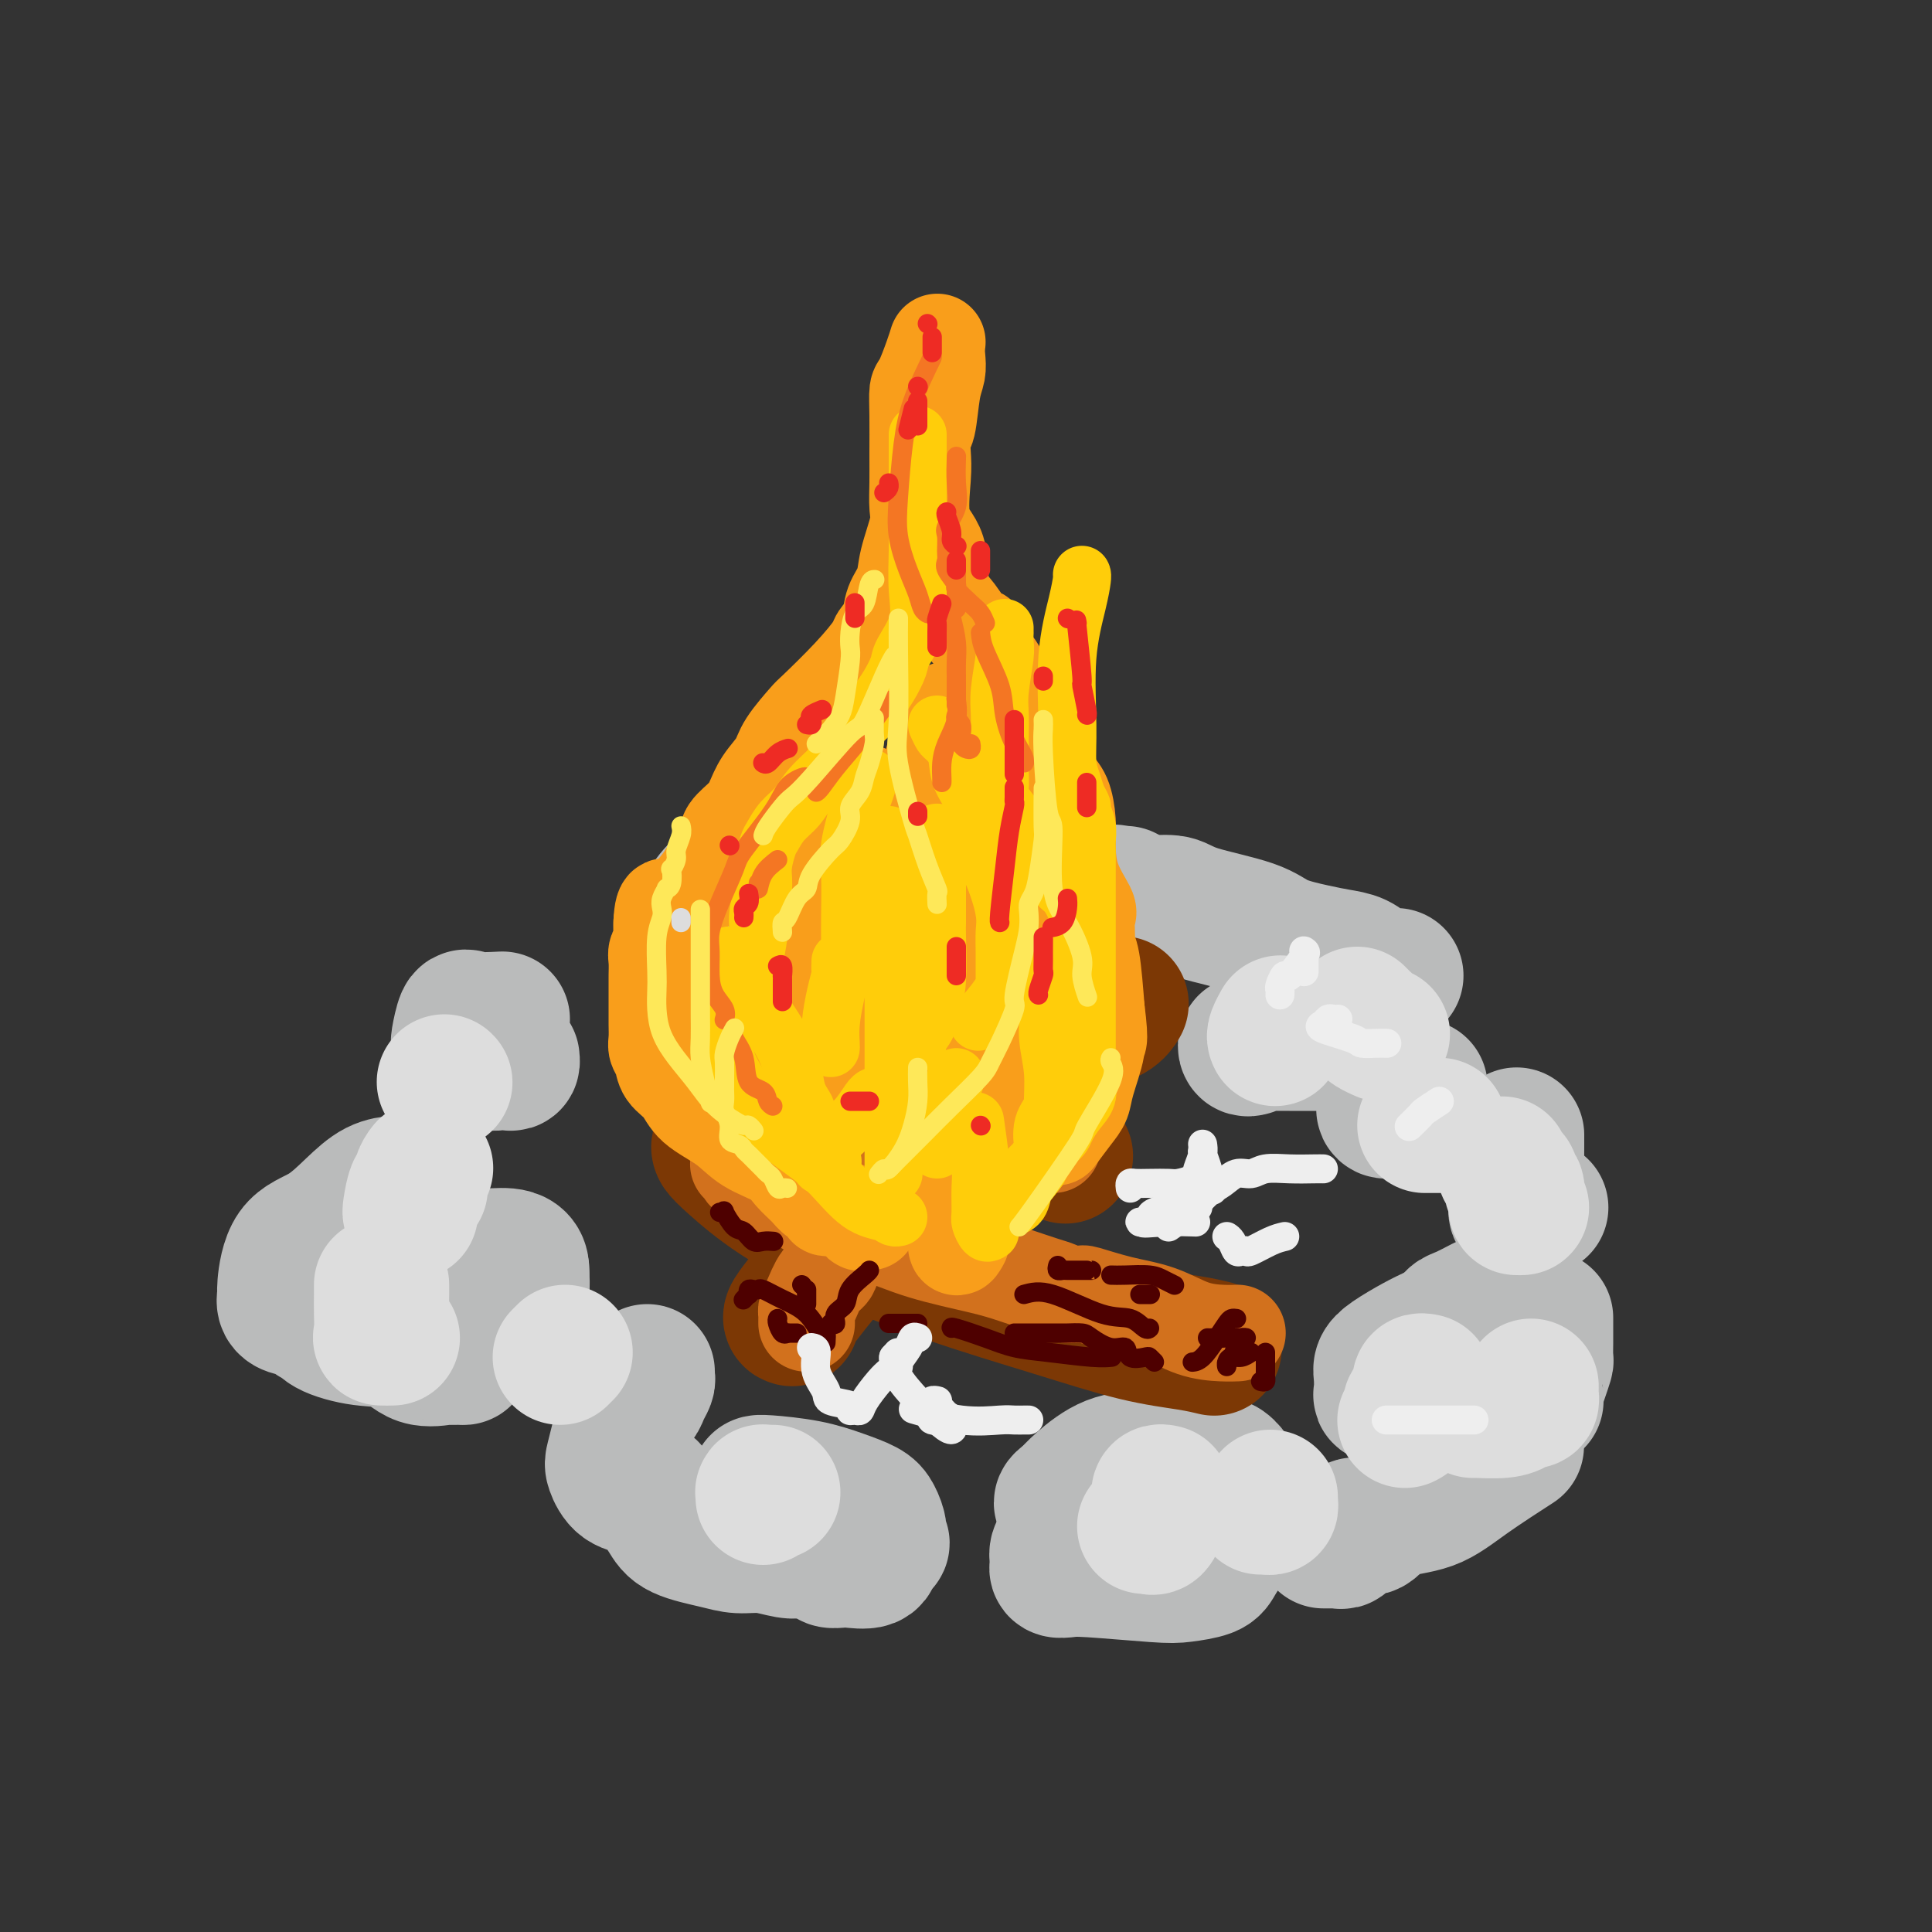 <svg viewBox='0 0 400 400' version='1.1' xmlns='http://www.w3.org/2000/svg' xmlns:xlink='http://www.w3.org/1999/xlink'><rect x="0" y="0" width="400" height="400" fill="#333333" stroke="none"/><g fill='none' stroke='rgb(186,187,187)' stroke-width='28' stroke-linecap='round' stroke-linejoin='round'><path d='M167,179c0.208,0.000 0.416,0.000 0,0c-0.416,-0.000 -1.455,-0.001 -2,0c-0.545,0.001 -0.595,0.005 -1,0c-0.405,-0.005 -1.164,-0.018 -2,0c-0.836,0.018 -1.747,0.068 -3,0c-1.253,-0.068 -2.847,-0.252 -4,0c-1.153,0.252 -1.864,0.940 -3,2c-1.136,1.060 -2.698,2.490 -4,4c-1.302,1.510 -2.346,3.098 -3,5c-0.654,1.902 -0.918,4.117 -1,6c-0.082,1.883 0.018,3.433 0,5c-0.018,1.567 -0.154,3.152 0,4c0.154,0.848 0.600,0.958 2,1c1.400,0.042 3.756,0.014 6,0c2.244,-0.014 4.376,-0.015 7,0c2.624,0.015 5.741,0.044 8,0c2.259,-0.044 3.662,-0.163 5,0c1.338,0.163 2.611,0.607 4,0c1.389,-0.607 2.894,-2.264 4,-4c1.106,-1.736 1.813,-3.551 2,-5c0.187,-1.449 -0.146,-2.533 0,-4c0.146,-1.467 0.770,-3.318 1,-4c0.230,-0.682 0.066,-0.195 0,0c-0.066,0.195 -0.033,0.097 0,0'/><path d='M104,211c-2.340,0.115 -4.679,0.230 -6,0c-1.321,-0.230 -1.622,-0.805 -2,0c-0.378,0.805 -0.833,2.990 -1,4c-0.167,1.010 -0.046,0.844 0,1c0.046,0.156 0.015,0.634 0,1c-0.015,0.366 -0.016,0.620 0,1c0.016,0.380 0.049,0.886 0,1c-0.049,0.114 -0.181,-0.165 1,0c1.181,0.165 3.675,0.772 5,1c1.325,0.228 1.479,0.075 2,0c0.521,-0.075 1.408,-0.072 2,0c0.592,0.072 0.890,0.212 1,0c0.110,-0.212 0.031,-0.775 0,-1c-0.031,-0.225 -0.016,-0.113 0,0'/><path d='M83,245c-0.084,-0.028 -0.169,-0.055 -1,0c-0.831,0.055 -2.409,0.194 -4,1c-1.591,0.806 -3.197,2.281 -5,4c-1.803,1.719 -3.805,3.683 -6,5c-2.195,1.317 -4.582,1.989 -6,4c-1.418,2.011 -1.865,5.362 -2,7c-0.135,1.638 0.044,1.562 0,2c-0.044,0.438 -0.309,1.388 0,2c0.309,0.612 1.192,0.886 2,1c0.808,0.114 1.540,0.067 2,0c0.460,-0.067 0.647,-0.156 1,0c0.353,0.156 0.871,0.557 1,1c0.129,0.443 -0.132,0.928 0,1c0.132,0.072 0.659,-0.271 1,0c0.341,0.271 0.498,1.155 2,2c1.502,0.845 4.348,1.652 7,2c2.652,0.348 5.109,0.237 7,1c1.891,0.763 3.215,2.401 5,3c1.785,0.599 4.031,0.159 5,0c0.969,-0.159 0.662,-0.038 1,0c0.338,0.038 1.320,-0.006 2,0c0.680,0.006 1.057,0.061 1,0c-0.057,-0.061 -0.548,-0.238 0,-1c0.548,-0.762 2.137,-2.110 3,-3c0.863,-0.890 1.002,-1.321 2,-2c0.998,-0.679 2.855,-1.605 4,-2c1.145,-0.395 1.577,-0.260 2,-1c0.423,-0.740 0.835,-2.354 1,-4c0.165,-1.646 0.082,-3.323 0,-5'/><path d='M108,263c0.020,-2.242 -1.431,-2.846 -3,-3c-1.569,-0.154 -3.258,0.141 -5,0c-1.742,-0.141 -3.539,-0.718 -5,-1c-1.461,-0.282 -2.586,-0.268 -3,0c-0.414,0.268 -0.118,0.791 0,1c0.118,0.209 0.059,0.105 0,0'/><path d='M134,284c-0.026,0.357 -0.052,0.715 0,1c0.052,0.285 0.183,0.498 0,1c-0.183,0.502 -0.679,1.295 -1,2c-0.321,0.705 -0.468,1.323 -1,2c-0.532,0.677 -1.450,1.412 -2,2c-0.550,0.588 -0.731,1.029 -1,2c-0.269,0.971 -0.624,2.470 -1,4c-0.376,1.530 -0.772,3.090 -1,4c-0.228,0.910 -0.289,1.172 0,2c0.289,0.828 0.928,2.224 2,3c1.072,0.776 2.577,0.931 3,1c0.423,0.069 -0.234,0.052 0,0c0.234,-0.052 1.360,-0.138 2,0c0.640,0.138 0.793,0.498 1,1c0.207,0.502 0.469,1.144 1,2c0.531,0.856 1.330,1.927 2,3c0.670,1.073 1.211,2.148 3,3c1.789,0.852 4.825,1.482 7,2c2.175,0.518 3.487,0.923 5,1c1.513,0.077 3.225,-0.173 5,0c1.775,0.173 3.612,0.768 5,1c1.388,0.232 2.326,0.101 3,0c0.674,-0.101 1.084,-0.171 2,0c0.916,0.171 2.337,0.584 3,1c0.663,0.416 0.569,0.837 1,1c0.431,0.163 1.386,0.069 2,0c0.614,-0.069 0.886,-0.111 2,0c1.114,0.111 3.069,0.376 4,0c0.931,-0.376 0.837,-1.393 1,-2c0.163,-0.607 0.581,-0.803 1,-1'/><path d='M182,320c1.226,-0.611 0.290,-0.639 0,-1c-0.290,-0.361 0.065,-1.056 0,-2c-0.065,-0.944 -0.549,-2.138 -1,-3c-0.451,-0.862 -0.867,-1.394 -2,-2c-1.133,-0.606 -2.983,-1.287 -5,-2c-2.017,-0.713 -4.200,-1.459 -7,-2c-2.800,-0.541 -6.215,-0.876 -8,-1c-1.785,-0.124 -1.938,-0.035 -2,0c-0.062,0.035 -0.031,0.018 0,0'/><path d='M228,314c-0.736,0.023 -1.471,0.047 -2,0c-0.529,-0.047 -0.851,-0.164 -1,0c-0.149,0.164 -0.124,0.610 0,1c0.124,0.390 0.349,0.724 0,1c-0.349,0.276 -1.270,0.493 -2,1c-0.730,0.507 -1.269,1.302 -2,2c-0.731,0.698 -1.654,1.297 -2,2c-0.346,0.703 -0.114,1.508 0,2c0.114,0.492 0.109,0.671 0,1c-0.109,0.329 -0.324,0.807 0,1c0.324,0.193 1.186,0.102 2,0c0.814,-0.102 1.579,-0.214 5,0c3.421,0.214 9.498,0.754 13,1c3.502,0.246 4.430,0.196 6,0c1.570,-0.196 3.783,-0.540 5,-1c1.217,-0.460 1.436,-1.036 2,-2c0.564,-0.964 1.471,-2.316 2,-3c0.529,-0.684 0.679,-0.699 1,-1c0.321,-0.301 0.812,-0.886 1,-2c0.188,-1.114 0.074,-2.756 0,-4c-0.074,-1.244 -0.108,-2.088 0,-3c0.108,-0.912 0.358,-1.890 0,-3c-0.358,-1.110 -1.325,-2.350 -2,-3c-0.675,-0.650 -1.060,-0.710 -2,-1c-0.940,-0.290 -2.436,-0.811 -4,-1c-1.564,-0.189 -3.195,-0.045 -5,0c-1.805,0.045 -3.783,-0.009 -6,0c-2.217,0.009 -4.674,0.079 -7,1c-2.326,0.921 -4.522,2.692 -6,4c-1.478,1.308 -2.239,2.154 -3,3'/><path d='M221,310c-2.459,1.525 -0.608,1.337 0,2c0.608,0.663 -0.029,2.179 0,3c0.029,0.821 0.722,0.949 1,1c0.278,0.051 0.139,0.026 0,0'/><path d='M274,319c0.331,-0.002 0.662,-0.005 1,0c0.338,0.005 0.682,0.017 1,0c0.318,-0.017 0.609,-0.065 1,0c0.391,0.065 0.881,0.241 1,0c0.119,-0.241 -0.135,-0.899 0,-1c0.135,-0.101 0.657,0.355 1,0c0.343,-0.355 0.505,-1.521 1,-2c0.495,-0.479 1.323,-0.271 2,0c0.677,0.271 1.202,0.604 2,0c0.798,-0.604 1.869,-2.145 4,-3c2.131,-0.855 5.324,-1.023 8,-2c2.676,-0.977 4.836,-2.763 8,-5c3.164,-2.237 7.333,-4.925 9,-6c1.667,-1.075 0.834,-0.538 0,0'/><path d='M318,290c0.022,-0.377 0.044,-0.753 0,-1c-0.044,-0.247 -0.155,-0.364 0,-1c0.155,-0.636 0.578,-1.791 1,-3c0.422,-1.209 0.845,-2.473 1,-3c0.155,-0.527 0.041,-0.317 0,-1c-0.041,-0.683 -0.011,-2.260 0,-3c0.011,-0.740 0.003,-0.642 0,-1c-0.003,-0.358 -0.001,-1.173 0,-2c0.001,-0.827 0.000,-1.665 0,-2c-0.000,-0.335 -0.000,-0.168 0,0'/><path d='M307,270c-1.464,0.762 -2.929,1.524 -4,2c-1.071,0.476 -1.750,0.667 -2,1c-0.250,0.333 -0.071,0.810 0,1c0.071,0.190 0.036,0.095 0,0'/><path d='M297,276c-1.185,0.556 -2.370,1.112 -4,2c-1.630,0.888 -3.706,2.108 -5,3c-1.294,0.892 -1.807,1.454 -2,2c-0.193,0.546 -0.066,1.074 0,2c0.066,0.926 0.070,2.248 0,3c-0.070,0.752 -0.215,0.934 0,1c0.215,0.066 0.789,0.018 1,0c0.211,-0.018 0.060,-0.005 0,0c-0.060,0.005 -0.030,0.003 0,0'/><path d='M319,250c-0.257,0.047 -0.514,0.094 -1,0c-0.486,-0.094 -1.202,-0.329 -2,0c-0.798,0.329 -1.678,1.223 -2,1c-0.322,-0.223 -0.086,-1.562 0,-3c0.086,-1.438 0.023,-2.973 0,-5c-0.023,-2.027 -0.006,-4.546 0,-6c0.006,-1.454 0.002,-1.844 0,-2c-0.002,-0.156 -0.001,-0.078 0,0'/><path d='M294,225c-0.279,0.657 -0.558,1.314 -2,2c-1.442,0.686 -4.046,1.400 -5,2c-0.954,0.600 -0.257,1.085 0,1c0.257,-0.085 0.073,-0.738 0,-1c-0.073,-0.262 -0.037,-0.131 0,0'/><path d='M259,217c-0.405,0.113 -0.809,0.226 -1,0c-0.191,-0.226 -0.167,-0.793 0,-1c0.167,-0.207 0.479,-0.056 1,0c0.521,0.056 1.253,0.015 2,0c0.747,-0.015 1.509,-0.004 6,0c4.491,0.004 12.712,0.001 16,0c3.288,-0.001 1.644,-0.001 0,0'/><path d='M289,202c-0.571,0.059 -1.143,0.119 -2,0c-0.857,-0.119 -2.000,-0.415 -3,-1c-1.000,-0.585 -1.856,-1.458 -3,-2c-1.144,-0.542 -2.575,-0.753 -4,-1c-1.425,-0.247 -2.844,-0.529 -5,-1c-2.156,-0.471 -5.048,-1.131 -7,-2c-1.952,-0.869 -2.965,-1.946 -6,-3c-3.035,-1.054 -8.091,-2.086 -11,-3c-2.909,-0.914 -3.669,-1.709 -5,-2c-1.331,-0.291 -3.233,-0.078 -5,0c-1.767,0.078 -3.399,0.021 -4,0c-0.601,-0.021 -0.172,-0.006 0,0c0.172,0.006 0.086,0.003 0,0'/><path d='M233,185c-0.172,0.082 -0.345,0.163 -1,0c-0.655,-0.163 -1.794,-0.571 -3,0c-1.206,0.571 -2.480,2.121 -4,3c-1.520,0.879 -3.286,1.086 -5,2c-1.714,0.914 -3.376,2.536 -4,3c-0.624,0.464 -0.210,-0.229 0,0c0.210,0.229 0.218,1.382 0,2c-0.218,0.618 -0.661,0.702 0,1c0.661,0.298 2.424,0.812 4,1c1.576,0.188 2.963,0.051 4,0c1.037,-0.051 1.725,-0.014 2,0c0.275,0.014 0.138,0.007 0,0'/></g>
<g fill='none' stroke='rgb(124,56,5)' stroke-width='28' stroke-linecap='round' stroke-linejoin='round'><path d='M149,237c-0.156,0.244 -0.311,0.489 0,1c0.311,0.511 1.089,1.290 3,3c1.911,1.710 4.954,4.352 9,7c4.046,2.648 9.095,5.301 15,8c5.905,2.699 12.665,5.445 20,8c7.335,2.555 15.244,4.919 22,7c6.756,2.081 12.357,3.877 17,5c4.643,1.123 8.327,1.572 11,2c2.673,0.428 4.335,0.837 5,1c0.665,0.163 0.332,0.082 0,0'/><path d='M164,273c-0.260,-0.072 -0.520,-0.144 0,-1c0.520,-0.856 1.820,-2.498 3,-4c1.180,-1.502 2.241,-2.866 4,-5c1.759,-2.134 4.215,-5.040 7,-8c2.785,-2.960 5.899,-5.975 9,-9c3.101,-3.025 6.190,-6.060 9,-9c2.810,-2.940 5.340,-5.784 8,-8c2.660,-2.216 5.448,-3.802 8,-6c2.552,-2.198 4.866,-5.006 7,-7c2.134,-1.994 4.087,-3.174 6,-4c1.913,-0.826 3.784,-1.299 5,-2c1.216,-0.701 1.776,-1.629 2,-2c0.224,-0.371 0.112,-0.186 0,0'/><path d='M198,215c0.062,0.863 0.125,1.726 0,2c-0.125,0.274 -0.437,-0.041 0,1c0.437,1.041 1.624,3.439 3,5c1.376,1.561 2.940,2.286 4,4c1.060,1.714 1.614,4.418 3,6c1.386,1.582 3.604,2.041 6,3c2.396,0.959 4.970,2.417 6,3c1.030,0.583 0.515,0.292 0,0'/></g>
<g fill='none' stroke='rgb(210,113,29)' stroke-width='20' stroke-linecap='round' stroke-linejoin='round'><path d='M167,274c0.001,-0.303 0.003,-0.607 0,-1c-0.003,-0.393 -0.009,-0.876 0,-1c0.009,-0.124 0.034,0.110 0,0c-0.034,-0.110 -0.126,-0.565 0,-1c0.126,-0.435 0.471,-0.851 1,-2c0.529,-1.149 1.241,-3.033 2,-4c0.759,-0.967 1.566,-1.018 2,-2c0.434,-0.982 0.494,-2.897 1,-4c0.506,-1.103 1.459,-1.395 2,-2c0.541,-0.605 0.670,-1.525 1,-2c0.330,-0.475 0.860,-0.506 1,-1c0.140,-0.494 -0.110,-1.450 0,-2c0.110,-0.550 0.581,-0.694 1,-1c0.419,-0.306 0.787,-0.775 1,-1c0.213,-0.225 0.270,-0.206 1,-1c0.730,-0.794 2.131,-2.401 3,-3c0.869,-0.599 1.206,-0.191 2,-1c0.794,-0.809 2.045,-2.835 3,-4c0.955,-1.165 1.612,-1.468 2,-2c0.388,-0.532 0.505,-1.294 1,-2c0.495,-0.706 1.368,-1.355 2,-2c0.632,-0.645 1.022,-1.286 2,-2c0.978,-0.714 2.544,-1.500 3,-2c0.456,-0.500 -0.198,-0.714 0,-1c0.198,-0.286 1.249,-0.644 2,-1c0.751,-0.356 1.202,-0.711 2,-1c0.798,-0.289 1.942,-0.511 3,-1c1.058,-0.489 2.029,-1.244 3,-2'/><path d='M208,225c5.105,-4.279 2.869,-1.977 2,-1c-0.869,0.977 -0.371,0.628 0,0c0.371,-0.628 0.614,-1.534 1,-2c0.386,-0.466 0.916,-0.493 1,-1c0.084,-0.507 -0.279,-1.495 0,-2c0.279,-0.505 1.198,-0.527 2,-1c0.802,-0.473 1.485,-1.397 2,-2c0.515,-0.603 0.861,-0.887 1,-1c0.139,-0.113 0.069,-0.057 0,0'/><path d='M203,215c-0.055,0.293 -0.109,0.586 0,1c0.109,0.414 0.382,0.948 1,2c0.618,1.052 1.581,2.622 3,5c1.419,2.378 3.295,5.565 5,8c1.705,2.435 3.241,4.116 4,5c0.759,0.884 0.743,0.969 1,1c0.257,0.031 0.788,0.009 1,0c0.212,-0.009 0.106,-0.004 0,0'/><path d='M153,241c-0.115,0.021 -0.230,0.042 0,0c0.230,-0.042 0.805,-0.149 1,0c0.195,0.149 0.011,0.552 0,1c-0.011,0.448 0.151,0.941 1,1c0.849,0.059 2.387,-0.316 3,0c0.613,0.316 0.303,1.323 1,2c0.697,0.677 2.401,1.025 4,2c1.599,0.975 3.093,2.579 6,4c2.907,1.421 7.226,2.661 11,4c3.774,1.339 7.003,2.778 11,4c3.997,1.222 8.763,2.226 12,3c3.237,0.774 4.946,1.318 7,2c2.054,0.682 4.453,1.504 6,2c1.547,0.496 2.241,0.667 3,1c0.759,0.333 1.582,0.827 2,1c0.418,0.173 0.430,0.023 1,0c0.570,-0.023 1.697,0.081 2,0c0.303,-0.081 -0.218,-0.347 1,0c1.218,0.347 4.176,1.308 7,2c2.824,0.692 5.514,1.113 8,2c2.486,0.887 4.770,2.238 7,3c2.230,0.762 4.408,0.936 6,1c1.592,0.064 2.598,0.018 3,0c0.402,-0.018 0.201,-0.009 0,0'/></g>
<g fill='none' stroke='rgb(249,158,27)' stroke-width='20' stroke-linecap='round' stroke-linejoin='round'><path d='M180,253c-0.347,-0.053 -0.694,-0.105 -1,0c-0.306,0.105 -0.569,0.369 -1,0c-0.431,-0.369 -1.028,-1.370 -2,-2c-0.972,-0.630 -2.319,-0.889 -3,-1c-0.681,-0.111 -0.695,-0.073 -1,0c-0.305,0.073 -0.900,0.183 -1,0c-0.100,-0.183 0.297,-0.657 0,-1c-0.297,-0.343 -1.286,-0.555 -2,-1c-0.714,-0.445 -1.154,-1.122 -2,-2c-0.846,-0.878 -2.100,-1.956 -3,-3c-0.900,-1.044 -1.447,-2.054 -3,-3c-1.553,-0.946 -4.111,-1.828 -6,-3c-1.889,-1.172 -3.108,-2.635 -5,-4c-1.892,-1.365 -4.458,-2.631 -6,-4c-1.542,-1.369 -2.059,-2.841 -3,-4c-0.941,-1.159 -2.305,-2.004 -3,-3c-0.695,-0.996 -0.722,-2.144 -1,-3c-0.278,-0.856 -0.806,-1.422 -1,-2c-0.194,-0.578 -0.052,-1.170 0,-2c0.052,-0.830 0.014,-1.898 0,-3c-0.014,-1.102 -0.003,-2.238 0,-3c0.003,-0.762 -0.000,-1.149 0,-2c0.000,-0.851 0.004,-2.167 0,-3c-0.004,-0.833 -0.015,-1.182 0,-2c0.015,-0.818 0.057,-2.106 0,-3c-0.057,-0.894 -0.211,-1.394 0,-2c0.211,-0.606 0.788,-1.317 1,-2c0.212,-0.683 0.061,-1.338 0,-2c-0.061,-0.662 -0.030,-1.331 0,-2'/><path d='M137,191c0.237,-5.261 1.328,-2.915 2,-2c0.672,0.915 0.924,0.398 2,-1c1.076,-1.398 2.978,-3.676 4,-5c1.022,-1.324 1.166,-1.694 2,-3c0.834,-1.306 2.358,-3.549 3,-5c0.642,-1.451 0.403,-2.110 1,-3c0.597,-0.890 2.030,-2.010 3,-3c0.970,-0.990 1.476,-1.849 2,-3c0.524,-1.151 1.067,-2.594 2,-4c0.933,-1.406 2.257,-2.776 3,-4c0.743,-1.224 0.903,-2.303 2,-4c1.097,-1.697 3.129,-4.011 4,-5c0.871,-0.989 0.580,-0.651 2,-2c1.420,-1.349 4.550,-4.384 7,-7c2.450,-2.616 4.219,-4.814 5,-6c0.781,-1.186 0.575,-1.360 1,-2c0.425,-0.640 1.480,-1.746 2,-3c0.520,-1.254 0.503,-2.655 1,-4c0.497,-1.345 1.506,-2.634 2,-4c0.494,-1.366 0.472,-2.809 1,-5c0.528,-2.191 1.606,-5.131 2,-7c0.394,-1.869 0.105,-2.669 0,-4c-0.105,-1.331 -0.026,-3.193 0,-5c0.026,-1.807 -0.001,-3.558 0,-6c0.001,-2.442 0.028,-5.576 0,-8c-0.028,-2.424 -0.113,-4.138 0,-5c0.113,-0.862 0.422,-0.870 1,-2c0.578,-1.130 1.425,-3.381 2,-5c0.575,-1.619 0.879,-2.605 1,-3c0.121,-0.395 0.061,-0.197 0,0'/><path d='M194,74c0.091,1.018 0.182,2.036 0,3c-0.182,0.964 -0.636,1.873 -1,4c-0.364,2.127 -0.636,5.472 -1,7c-0.364,1.528 -0.819,1.241 -1,2c-0.181,0.759 -0.089,2.566 0,4c0.089,1.434 0.176,2.497 0,5c-0.176,2.503 -0.616,6.447 0,9c0.616,2.553 2.289,3.715 3,6c0.711,2.285 0.462,5.694 1,8c0.538,2.306 1.863,3.510 3,5c1.137,1.490 2.087,3.268 3,4c0.913,0.732 1.788,0.419 2,1c0.212,0.581 -0.239,2.058 0,3c0.239,0.942 1.169,1.350 2,2c0.831,0.650 1.563,1.541 2,3c0.437,1.459 0.578,3.486 1,5c0.422,1.514 1.125,2.514 2,4c0.875,1.486 1.923,3.457 3,5c1.077,1.543 2.183,2.658 3,4c0.817,1.342 1.344,2.912 2,4c0.656,1.088 1.441,1.693 2,3c0.559,1.307 0.892,3.317 1,5c0.108,1.683 -0.009,3.039 0,5c0.009,1.961 0.145,4.528 1,7c0.855,2.472 2.428,4.848 3,6c0.572,1.152 0.142,1.079 0,2c-0.142,0.921 0.003,2.834 0,4c-0.003,1.166 -0.155,1.583 0,2c0.155,0.417 0.616,0.833 1,3c0.384,2.167 0.692,6.083 1,10'/><path d='M227,209c1.053,8.143 0.187,6.501 0,6c-0.187,-0.501 0.307,0.140 0,2c-0.307,1.860 -1.414,4.940 -2,7c-0.586,2.060 -0.652,3.098 -1,4c-0.348,0.902 -0.978,1.666 -2,3c-1.022,1.334 -2.435,3.238 -3,4c-0.565,0.762 -0.283,0.381 0,0'/><path d='M199,257c-0.423,0.780 -0.846,1.560 -1,1c-0.154,-0.560 -0.040,-2.460 0,-4c0.040,-1.540 0.004,-2.720 0,-4c-0.004,-1.280 0.023,-2.660 0,-4c-0.023,-1.340 -0.097,-2.640 1,-7c1.097,-4.360 3.366,-11.781 5,-18c1.634,-6.219 2.634,-11.237 3,-15c0.366,-3.763 0.098,-6.271 0,-10c-0.098,-3.729 -0.027,-8.677 0,-12c0.027,-3.323 0.008,-5.019 0,-7c-0.008,-1.981 -0.006,-4.247 0,-6c0.006,-1.753 0.015,-2.992 0,-4c-0.015,-1.008 -0.056,-1.786 0,-3c0.056,-1.214 0.207,-2.865 0,-4c-0.207,-1.135 -0.774,-1.753 -1,-2c-0.226,-0.247 -0.113,-0.124 0,0'/><path d='M196,147c-0.396,0.624 -0.792,1.248 -1,2c-0.208,0.752 -0.227,1.633 -1,5c-0.773,3.367 -2.298,9.222 -4,14c-1.702,4.778 -3.580,8.481 -5,13c-1.420,4.519 -2.380,9.855 -3,13c-0.620,3.145 -0.898,4.101 -1,5c-0.102,0.899 -0.027,1.742 0,1c0.027,-0.742 0.008,-3.069 0,-4c-0.008,-0.931 -0.004,-0.465 0,0'/><path d='M179,164c-0.193,0.279 -0.386,0.558 -1,1c-0.614,0.442 -1.648,1.045 -2,2c-0.352,0.955 -0.021,2.260 -1,4c-0.979,1.740 -3.268,3.915 -5,7c-1.732,3.085 -2.906,7.078 -4,11c-1.094,3.922 -2.108,7.771 -3,11c-0.892,3.229 -1.661,5.839 -2,8c-0.339,2.161 -0.248,3.875 0,5c0.248,1.125 0.654,1.662 1,2c0.346,0.338 0.632,0.475 1,0c0.368,-0.475 0.820,-1.564 1,-2c0.180,-0.436 0.090,-0.218 0,0'/><path d='M161,189c0.052,0.044 0.105,0.089 0,1c-0.105,0.911 -0.366,2.690 0,5c0.366,2.310 1.361,5.151 2,8c0.639,2.849 0.924,5.706 2,8c1.076,2.294 2.943,4.026 5,6c2.057,1.974 4.302,4.189 6,5c1.698,0.811 2.847,0.217 4,0c1.153,-0.217 2.310,-0.059 3,0c0.690,0.059 0.911,0.017 1,0c0.089,-0.017 0.044,-0.008 0,0'/><path d='M190,201c0.212,0.170 0.425,0.340 0,1c-0.425,0.660 -1.487,1.809 -2,3c-0.513,1.191 -0.477,2.424 -1,4c-0.523,1.576 -1.604,3.495 -2,7c-0.396,3.505 -0.107,8.598 0,11c0.107,2.402 0.030,2.115 0,2c-0.030,-0.115 -0.015,-0.057 0,0'/></g>
<g fill='none' stroke='rgb(255,205,10)' stroke-width='12' stroke-linecap='round' stroke-linejoin='round'><path d='M190,90c-0.000,0.603 -0.000,1.206 0,2c0.000,0.794 0.000,1.780 0,3c-0.000,1.220 -0.001,2.673 0,4c0.001,1.327 0.003,2.527 0,4c-0.003,1.473 -0.012,3.221 0,5c0.012,1.779 0.043,3.591 0,6c-0.043,2.409 -0.161,5.415 0,8c0.161,2.585 0.601,4.750 0,7c-0.601,2.250 -2.244,4.585 -3,6c-0.756,1.415 -0.625,1.911 -1,3c-0.375,1.089 -1.256,2.772 -2,4c-0.744,1.228 -1.350,2.001 -2,3c-0.650,0.999 -1.345,2.225 -2,3c-0.655,0.775 -1.272,1.098 -2,2c-0.728,0.902 -1.567,2.383 -2,3c-0.433,0.617 -0.461,0.371 -1,1c-0.539,0.629 -1.590,2.135 -2,3c-0.410,0.865 -0.180,1.089 -1,2c-0.820,0.911 -2.692,2.507 -4,4c-1.308,1.493 -2.053,2.882 -3,4c-0.947,1.118 -2.096,1.966 -3,3c-0.904,1.034 -1.563,2.255 -2,3c-0.437,0.745 -0.653,1.014 -1,2c-0.347,0.986 -0.824,2.689 -1,4c-0.176,1.311 -0.050,2.232 0,3c0.050,0.768 0.025,1.384 0,2'/><path d='M158,184c-0.533,2.665 -0.864,3.828 -1,5c-0.136,1.172 -0.075,2.353 0,3c0.075,0.647 0.164,0.759 0,2c-0.164,1.241 -0.580,3.611 -1,5c-0.420,1.389 -0.844,1.797 -1,3c-0.156,1.203 -0.045,3.201 0,4c0.045,0.799 0.022,0.400 0,0'/><path d='M167,233c-0.055,0.265 -0.111,0.530 0,0c0.111,-0.530 0.388,-1.854 0,-3c-0.388,-1.146 -1.442,-2.113 -2,-4c-0.558,-1.887 -0.619,-4.695 -2,-8c-1.381,-3.305 -4.083,-7.107 -6,-10c-1.917,-2.893 -3.050,-4.879 -4,-6c-0.950,-1.121 -1.717,-1.379 -2,-2c-0.283,-0.621 -0.081,-1.606 0,-2c0.081,-0.394 0.040,-0.197 0,0'/><path d='M151,198c0.008,0.029 0.016,0.058 0,1c-0.016,0.942 -0.057,2.797 0,4c0.057,1.203 0.211,1.754 0,3c-0.211,1.246 -0.788,3.188 -1,5c-0.212,1.812 -0.060,3.496 0,5c0.060,1.504 0.026,2.829 1,5c0.974,2.171 2.955,5.187 4,7c1.045,1.813 1.155,2.422 3,4c1.845,1.578 5.425,4.125 8,6c2.575,1.875 4.144,3.077 6,5c1.856,1.923 4.000,4.568 6,6c2.000,1.432 3.856,1.652 5,2c1.144,0.348 1.577,0.824 2,1c0.423,0.176 0.835,0.050 1,0c0.165,-0.050 0.082,-0.025 0,0'/><path d='M185,243c0.000,-0.126 0.000,-0.251 0,-1c-0.000,-0.749 -0.000,-2.121 0,-4c0.000,-1.879 0.000,-4.265 0,-6c-0.000,-1.735 -0.000,-2.819 0,-5c0.000,-2.181 0.001,-5.457 0,-8c-0.001,-2.543 -0.004,-4.351 0,-8c0.004,-3.649 0.015,-9.139 0,-13c-0.015,-3.861 -0.057,-6.093 0,-9c0.057,-2.907 0.211,-6.491 0,-9c-0.211,-2.509 -0.788,-3.945 -1,-5c-0.212,-1.055 -0.061,-1.730 0,-2c0.061,-0.270 0.030,-0.135 0,0'/><path d='M180,161c-0.370,1.139 -0.740,2.279 -1,3c-0.260,0.721 -0.409,1.025 -1,3c-0.591,1.975 -1.622,5.622 -2,8c-0.378,2.378 -0.101,3.488 0,6c0.101,2.512 0.027,6.427 0,9c-0.027,2.573 -0.007,3.803 0,5c0.007,1.197 0.002,2.359 0,3c-0.002,0.641 -0.001,0.759 0,1c0.001,0.241 0.000,0.603 0,1c-0.000,0.397 -0.000,0.828 0,1c0.000,0.172 0.000,0.086 0,0'/><path d='M174,199c-0.022,0.813 -0.044,1.626 0,2c0.044,0.374 0.156,0.311 0,1c-0.156,0.689 -0.578,2.132 -1,4c-0.422,1.868 -0.845,4.160 -1,6c-0.155,1.840 -0.042,3.226 0,4c0.042,0.774 0.012,0.935 0,1c-0.012,0.065 -0.006,0.032 0,0'/><path d='M190,216c-0.204,-0.182 -0.409,-0.364 0,-1c0.409,-0.636 1.430,-1.724 2,-3c0.570,-1.276 0.689,-2.738 1,-4c0.311,-1.262 0.815,-2.323 1,-5c0.185,-2.677 0.049,-6.970 0,-9c-0.049,-2.030 -0.013,-1.795 0,-3c0.013,-1.205 0.004,-3.849 0,-6c-0.004,-2.151 -0.001,-3.810 0,-6c0.001,-2.190 0.000,-4.911 0,-6c-0.000,-1.089 -0.000,-0.544 0,0'/><path d='M194,150c0.368,0.792 0.737,1.585 1,2c0.263,0.415 0.422,0.453 1,1c0.578,0.547 1.576,1.603 2,3c0.424,1.397 0.275,3.136 1,5c0.725,1.864 2.324,3.853 3,6c0.676,2.147 0.430,4.453 1,7c0.570,2.547 1.957,5.336 3,8c1.043,2.664 1.744,5.204 2,7c0.256,1.796 0.068,2.850 0,4c-0.068,1.150 -0.015,2.397 0,4c0.015,1.603 -0.006,3.564 0,5c0.006,1.436 0.040,2.348 -1,4c-1.040,1.652 -3.154,4.043 -4,5c-0.846,0.957 -0.423,0.478 0,0'/><path d='M216,208c0.454,0.442 0.908,0.885 1,2c0.092,1.115 -0.180,2.903 0,5c0.180,2.097 0.810,4.504 1,7c0.190,2.496 -0.061,5.082 0,7c0.061,1.918 0.432,3.170 0,4c-0.432,0.830 -1.668,1.239 -2,2c-0.332,0.761 0.240,1.875 0,3c-0.240,1.125 -1.291,2.260 -2,3c-0.709,0.740 -1.075,1.084 -2,2c-0.925,0.916 -2.407,2.405 -3,3c-0.593,0.595 -0.296,0.298 0,0'/><path d='M211,246c1.184,-1.706 2.368,-3.411 3,-4c0.632,-0.589 0.712,-0.060 1,-1c0.288,-0.940 0.783,-3.349 1,-4c0.217,-0.651 0.156,0.458 0,0c-0.156,-0.458 -0.408,-2.481 0,-4c0.408,-1.519 1.476,-2.534 2,-4c0.524,-1.466 0.505,-3.385 1,-5c0.495,-1.615 1.504,-2.928 2,-4c0.496,-1.072 0.480,-1.904 1,-3c0.520,-1.096 1.577,-2.456 2,-3c0.423,-0.544 0.211,-0.272 0,0'/><path d='M224,203c-0.002,-0.287 -0.005,-0.573 0,-1c0.005,-0.427 0.017,-0.994 0,-2c-0.017,-1.006 -0.063,-2.452 0,-4c0.063,-1.548 0.236,-3.200 0,-4c-0.236,-0.800 -0.880,-0.750 -1,-1c-0.120,-0.250 0.285,-0.800 0,-2c-0.285,-1.200 -1.259,-3.048 -2,-4c-0.741,-0.952 -1.250,-1.007 -2,-2c-0.750,-0.993 -1.742,-2.922 -3,-5c-1.258,-2.078 -2.782,-4.303 -4,-6c-1.218,-1.697 -2.130,-2.866 -3,-4c-0.870,-1.134 -1.697,-2.234 -2,-3c-0.303,-0.766 -0.081,-1.198 0,-2c0.081,-0.802 0.021,-1.975 0,-3c-0.021,-1.025 -0.002,-1.903 0,-3c0.002,-1.097 -0.014,-2.415 0,-4c0.014,-1.585 0.056,-3.438 0,-5c-0.056,-1.562 -0.211,-2.834 0,-5c0.211,-2.166 0.789,-5.225 1,-7c0.211,-1.775 0.057,-2.266 0,-3c-0.057,-0.734 -0.015,-1.712 0,-2c0.015,-0.288 0.004,0.115 0,0c-0.004,-0.115 -0.001,-0.747 0,-1c0.001,-0.253 0.001,-0.126 0,0'/><path d='M224,119c0.052,0.092 0.104,0.184 0,1c-0.104,0.816 -0.365,2.357 -1,5c-0.635,2.643 -1.646,6.388 -2,11c-0.354,4.612 -0.052,10.090 0,14c0.052,3.910 -0.145,6.250 0,8c0.145,1.750 0.631,2.908 1,4c0.369,1.092 0.621,2.117 1,3c0.379,0.883 0.886,1.625 1,2c0.114,0.375 -0.166,0.384 0,1c0.166,0.616 0.776,1.838 1,3c0.224,1.162 0.060,2.264 0,3c-0.060,0.736 -0.016,1.106 0,2c0.016,0.894 0.004,2.312 0,3c-0.004,0.688 -0.001,0.644 0,1c0.001,0.356 0.000,1.110 0,2c-0.000,0.890 -0.000,1.914 0,4c0.000,2.086 0.000,5.234 0,8c-0.000,2.766 -0.000,5.149 0,8c0.000,2.851 0.002,6.170 0,9c-0.002,2.830 -0.006,5.170 0,7c0.006,1.830 0.023,3.151 0,4c-0.023,0.849 -0.086,1.225 0,2c0.086,0.775 0.321,1.948 0,3c-0.321,1.052 -1.200,1.984 -2,3c-0.800,1.016 -1.523,2.115 -2,3c-0.477,0.885 -0.708,1.555 -1,2c-0.292,0.445 -0.645,0.666 -1,1c-0.355,0.334 -0.711,0.782 -1,1c-0.289,0.218 -0.511,0.205 -1,1c-0.489,0.795 -1.244,2.397 -2,4'/><path d='M215,242c-2.198,3.061 -2.692,3.212 -3,4c-0.308,0.788 -0.429,2.212 -1,3c-0.571,0.788 -1.592,0.939 -2,1c-0.408,0.061 -0.204,0.030 0,0'/><path d='M205,255c-0.309,0.200 -0.618,0.400 -1,0c-0.382,-0.400 -0.838,-1.401 -1,-2c-0.162,-0.599 -0.030,-0.796 0,-2c0.030,-1.204 -0.044,-3.416 0,-5c0.044,-1.584 0.204,-2.542 0,-5c-0.204,-2.458 -0.773,-6.417 -1,-8c-0.227,-1.583 -0.114,-0.792 0,0'/><path d='M198,223c-0.619,1.660 -1.238,3.321 -2,5c-0.762,1.679 -1.668,3.378 -2,5c-0.332,1.622 -0.089,3.167 0,4c0.089,0.833 0.026,0.952 0,1c-0.026,0.048 -0.013,0.024 0,0'/><path d='M181,227c0.059,-0.024 0.117,-0.048 0,0c-0.117,0.048 -0.410,0.167 -1,1c-0.590,0.833 -1.479,2.381 -3,4c-1.521,1.619 -3.676,3.310 -5,5c-1.324,1.690 -1.818,3.378 -2,4c-0.182,0.622 -0.052,0.178 0,0c0.052,-0.178 0.026,-0.089 0,0'/><path d='M169,233c0.089,0.315 0.179,0.631 0,1c-0.179,0.369 -0.625,0.792 0,2c0.625,1.208 2.321,3.202 3,4c0.679,0.798 0.339,0.399 0,0'/></g>
<g fill='none' stroke='rgb(244,118,35)' stroke-width='4' stroke-linecap='round' stroke-linejoin='round'><path d='M198,126c0.000,-0.330 0.000,-0.660 0,-1c0.000,-0.340 0.000,-0.691 0,-1c0.000,-0.309 0.000,-0.578 0,-1c0.000,-0.422 0.000,-0.998 0,-2c0.000,-1.002 0.000,-2.429 0,-3c0.000,-0.571 0.000,-0.285 0,0'/><path d='M197,128c0.423,1.749 0.845,3.499 1,5c0.155,1.501 0.041,2.755 0,4c-0.041,1.245 -0.011,2.481 0,3c0.011,0.519 0.003,0.321 0,1c-0.003,0.679 -0.001,2.233 0,3c0.001,0.767 0.000,0.745 0,1c-0.000,0.255 -0.000,0.787 0,1c0.000,0.213 0.000,0.106 0,0'/><path d='M198,145c-0.053,-0.328 -0.105,-0.656 0,0c0.105,0.656 0.368,2.295 0,4c-0.368,1.705 -1.367,3.476 -2,5c-0.633,1.524 -0.902,2.800 -1,4c-0.098,1.200 -0.026,2.323 0,3c0.026,0.677 0.008,0.908 0,1c-0.008,0.092 -0.004,0.046 0,0'/><path d='M198,148c-0.112,0.356 -0.223,0.712 0,1c0.223,0.288 0.782,0.509 1,1c0.218,0.491 0.097,1.252 0,2c-0.097,0.748 -0.170,1.482 0,2c0.170,0.518 0.582,0.819 1,1c0.418,0.181 0.843,0.241 1,0c0.157,-0.241 0.045,-0.783 0,-1c-0.045,-0.217 -0.022,-0.108 0,0'/><path d='M203,131c0.101,1.037 0.203,2.074 1,4c0.797,1.926 2.290,4.741 3,7c0.710,2.259 0.636,3.962 1,6c0.364,2.038 1.167,4.411 2,6c0.833,1.589 1.698,2.394 2,3c0.302,0.606 0.042,1.013 0,1c-0.042,-0.013 0.133,-0.447 0,-1c-0.133,-0.553 -0.574,-1.226 -1,-2c-0.426,-0.774 -0.836,-1.650 -1,-2c-0.164,-0.350 -0.082,-0.175 0,0'/><path d='M204,129c-0.292,-0.707 -0.583,-1.415 -1,-2c-0.417,-0.585 -0.959,-1.049 -2,-2c-1.041,-0.951 -2.580,-2.389 -3,-3c-0.420,-0.611 0.280,-0.394 0,-1c-0.280,-0.606 -1.541,-2.034 -2,-3c-0.459,-0.966 -0.115,-1.472 0,-2c0.115,-0.528 0.003,-1.080 0,-2c-0.003,-0.920 0.104,-2.209 0,-3c-0.104,-0.791 -0.420,-1.085 0,-2c0.420,-0.915 1.577,-2.451 2,-4c0.423,-1.549 0.114,-3.109 0,-5c-0.114,-1.891 -0.033,-4.112 0,-5c0.033,-0.888 0.016,-0.444 0,0'/><path d='M193,74c-1.491,3.066 -2.982,6.132 -4,9c-1.018,2.868 -1.562,5.537 -2,9c-0.438,3.463 -0.770,7.719 -1,11c-0.230,3.281 -0.359,5.587 0,8c0.359,2.413 1.207,4.934 2,7c0.793,2.066 1.533,3.678 2,5c0.467,1.322 0.661,2.354 1,3c0.339,0.646 0.822,0.905 1,1c0.178,0.095 0.051,0.027 0,0c-0.051,-0.027 -0.025,-0.014 0,0'/><path d='M184,145c-2.053,2.815 -4.105,5.630 -6,8c-1.895,2.370 -3.632,4.295 -5,6c-1.368,1.705 -2.368,3.190 -3,4c-0.632,0.810 -0.895,0.946 -1,1c-0.105,0.054 -0.053,0.027 0,0'/><path d='M161,178c-1.155,0.899 -2.310,1.798 -3,3c-0.690,1.202 -0.917,2.708 -1,3c-0.083,0.292 -0.024,-0.631 0,-1c0.024,-0.369 0.012,-0.185 0,0'/><path d='M167,161c-0.128,-0.134 -0.256,-0.269 -1,0c-0.744,0.269 -2.103,0.941 -3,2c-0.897,1.059 -1.330,2.506 -3,5c-1.670,2.494 -4.577,6.034 -6,8c-1.423,1.966 -1.363,2.356 -2,4c-0.637,1.644 -1.973,4.540 -3,7c-1.027,2.460 -1.746,4.483 -2,6c-0.254,1.517 -0.044,2.529 0,4c0.044,1.471 -0.079,3.400 0,5c0.079,1.600 0.362,2.872 1,4c0.638,1.128 1.633,2.111 2,3c0.367,0.889 0.105,1.682 0,2c-0.105,0.318 -0.052,0.159 0,0'/><path d='M152,213c-0.219,0.532 -0.438,1.063 0,2c0.438,0.937 1.533,2.279 2,4c0.467,1.721 0.308,3.820 1,5c0.692,1.180 2.237,1.440 3,2c0.763,0.560 0.744,1.420 1,2c0.256,0.580 0.787,0.880 1,1c0.213,0.120 0.106,0.060 0,0'/></g>
<g fill='none' stroke='rgb(254,232,89)' stroke-width='4' stroke-linecap='round' stroke-linejoin='round'><path d='M163,246c-0.333,-0.054 -0.667,-0.109 -1,0c-0.333,0.109 -0.667,0.380 -1,0c-0.333,-0.380 -0.667,-1.411 -1,-2c-0.333,-0.589 -0.667,-0.735 -1,-1c-0.333,-0.265 -0.667,-0.648 -1,-1c-0.333,-0.352 -0.665,-0.672 -1,-1c-0.335,-0.328 -0.672,-0.664 -1,-1c-0.328,-0.336 -0.647,-0.673 -1,-1c-0.353,-0.327 -0.739,-0.644 -1,-1c-0.261,-0.356 -0.396,-0.753 -1,-1c-0.604,-0.247 -1.679,-0.346 -2,-1c-0.321,-0.654 0.110,-1.863 0,-3c-0.110,-1.137 -0.762,-2.203 -1,-3c-0.238,-0.797 -0.064,-1.325 0,-2c0.064,-0.675 0.017,-1.497 0,-2c-0.017,-0.503 -0.005,-0.686 0,-1c0.005,-0.314 0.004,-0.759 0,-1c-0.004,-0.241 -0.011,-0.279 0,-1c0.011,-0.721 0.042,-2.127 0,-3c-0.042,-0.873 -0.156,-1.213 0,-2c0.156,-0.787 0.580,-2.019 1,-3c0.420,-0.981 0.834,-1.709 1,-2c0.166,-0.291 0.083,-0.146 0,0'/><path d='M162,193c-0.069,-0.841 -0.138,-1.682 0,-2c0.138,-0.318 0.481,-0.113 1,-1c0.519,-0.887 1.212,-2.865 2,-4c0.788,-1.135 1.669,-1.427 2,-2c0.331,-0.573 0.111,-1.427 1,-3c0.889,-1.573 2.886,-3.866 4,-5c1.114,-1.134 1.345,-1.108 2,-2c0.655,-0.892 1.733,-2.702 2,-4c0.267,-1.298 -0.279,-2.085 0,-3c0.279,-0.915 1.381,-1.959 2,-3c0.619,-1.041 0.754,-2.080 1,-3c0.246,-0.920 0.602,-1.722 1,-3c0.398,-1.278 0.839,-3.033 1,-4c0.161,-0.967 0.043,-1.145 0,-2c-0.043,-0.855 -0.012,-2.387 0,-3c0.012,-0.613 0.006,-0.306 0,0'/><path d='M181,120c0.097,-0.001 0.194,-0.002 0,0c-0.194,0.002 -0.679,0.007 -1,1c-0.321,0.993 -0.477,2.975 -1,4c-0.523,1.025 -1.411,1.093 -2,2c-0.589,0.907 -0.878,2.655 -1,4c-0.122,1.345 -0.077,2.289 0,3c0.077,0.711 0.186,1.188 0,3c-0.186,1.812 -0.666,4.958 -1,7c-0.334,2.042 -0.520,2.978 -1,4c-0.480,1.022 -1.252,2.130 -2,3c-0.748,0.870 -1.471,1.504 -2,2c-0.529,0.496 -0.866,0.856 -1,1c-0.134,0.144 -0.067,0.072 0,0'/><path d='M141,171c0.121,0.548 0.242,1.097 0,2c-0.242,0.903 -0.848,2.161 -1,3c-0.152,0.839 0.152,1.259 0,2c-0.152,0.741 -0.758,1.805 -1,2c-0.242,0.195 -0.121,-0.478 0,0c0.121,0.478 0.242,2.106 0,3c-0.242,0.894 -0.849,1.054 -1,1c-0.151,-0.054 0.152,-0.321 0,0c-0.152,0.321 -0.759,1.230 -1,2c-0.241,0.770 -0.117,1.402 0,2c0.117,0.598 0.227,1.162 0,2c-0.227,0.838 -0.791,1.948 -1,4c-0.209,2.052 -0.062,5.044 0,7c0.062,1.956 0.039,2.875 0,4c-0.039,1.125 -0.094,2.458 0,4c0.094,1.542 0.336,3.295 1,5c0.664,1.705 1.750,3.361 3,5c1.250,1.639 2.663,3.261 4,5c1.337,1.739 2.597,3.594 4,5c1.403,1.406 2.951,2.363 4,3c1.049,0.637 1.601,0.954 2,1c0.399,0.046 0.646,-0.180 1,0c0.354,0.180 0.815,0.766 1,1c0.185,0.234 0.092,0.117 0,0'/><path d='M147,228c0.083,0.326 0.166,0.652 0,0c-0.166,-0.652 -0.580,-2.283 -1,-4c-0.420,-1.717 -0.845,-3.519 -1,-5c-0.155,-1.481 -0.042,-2.640 0,-4c0.042,-1.360 0.011,-2.923 0,-5c-0.011,-2.077 -0.003,-4.670 0,-7c0.003,-2.330 0.001,-4.396 0,-7c-0.001,-2.604 -0.000,-5.744 0,-7c0.000,-1.256 0.000,-0.628 0,0'/><path d='M158,173c0.127,-0.440 0.255,-0.879 1,-2c0.745,-1.121 2.109,-2.923 3,-4c0.891,-1.077 1.310,-1.429 2,-2c0.690,-0.571 1.653,-1.362 4,-4c2.347,-2.638 6.079,-7.124 8,-9c1.921,-1.876 2.031,-1.144 3,-3c0.969,-1.856 2.796,-6.302 4,-9c1.204,-2.698 1.786,-3.650 2,-4c0.214,-0.350 0.061,-0.100 0,0c-0.061,0.100 -0.031,0.050 0,0'/><path d='M186,128c0.006,0.120 0.012,0.240 0,1c-0.012,0.760 -0.043,2.160 0,6c0.043,3.840 0.161,10.118 0,14c-0.161,3.882 -0.600,5.366 0,9c0.600,3.634 2.238,9.417 3,12c0.762,2.583 0.649,1.968 1,3c0.351,1.032 1.166,3.713 2,6c0.834,2.287 1.688,4.180 2,5c0.312,0.820 0.084,0.567 0,1c-0.084,0.433 -0.024,1.552 0,2c0.024,0.448 0.012,0.224 0,0'/><path d='M190,221c-0.020,0.935 -0.040,1.870 0,3c0.040,1.130 0.141,2.456 0,4c-0.141,1.544 -0.525,3.307 -1,5c-0.475,1.693 -1.042,3.315 -2,5c-0.958,1.685 -2.308,3.431 -3,4c-0.692,0.569 -0.725,-0.039 -1,0c-0.275,0.039 -0.793,0.725 -1,1c-0.207,0.275 -0.104,0.137 0,0'/><path d='M184,242c-0.120,0.118 -0.240,0.237 1,-1c1.240,-1.237 3.839,-3.828 6,-6c2.161,-2.172 3.883,-3.924 6,-6c2.117,-2.076 4.628,-4.475 6,-6c1.372,-1.525 1.604,-2.175 2,-3c0.396,-0.825 0.957,-1.823 2,-4c1.043,-2.177 2.567,-5.531 3,-7c0.433,-1.469 -0.224,-1.051 0,-3c0.224,-1.949 1.331,-6.265 2,-9c0.669,-2.735 0.900,-3.890 1,-5c0.100,-1.110 0.069,-2.175 0,-3c-0.069,-0.825 -0.176,-1.409 0,-2c0.176,-0.591 0.636,-1.190 1,-2c0.364,-0.810 0.634,-1.833 1,-4c0.366,-2.167 0.830,-5.478 1,-7c0.170,-1.522 0.046,-1.256 0,-3c-0.046,-1.744 -0.013,-5.498 0,-7c0.013,-1.502 0.007,-0.751 0,0'/><path d='M216,149c0.021,0.634 0.042,1.267 0,2c-0.042,0.733 -0.147,1.564 0,5c0.147,3.436 0.545,9.476 1,12c0.455,2.524 0.969,1.531 1,4c0.031,2.469 -0.419,8.400 0,12c0.419,3.600 1.706,4.871 3,7c1.294,2.129 2.594,5.117 3,7c0.406,1.883 -0.083,2.661 0,4c0.083,1.339 0.738,3.240 1,4c0.262,0.760 0.131,0.380 0,0'/><path d='M230,219c-0.153,0.236 -0.307,0.472 0,1c0.307,0.528 1.073,1.346 0,4c-1.073,2.654 -3.986,7.142 -5,9c-1.014,1.858 -0.127,1.086 -2,4c-1.873,2.914 -6.504,9.515 -9,13c-2.496,3.485 -2.856,3.853 -3,4c-0.144,0.147 -0.072,0.074 0,0'/></g>
<g fill='none' stroke='rgb(221,221,221)' stroke-width='28' stroke-linecap='round' stroke-linejoin='round'><path d='M264,215c-0.111,-0.200 -0.222,-0.400 0,-1c0.222,-0.600 0.778,-1.600 1,-2c0.222,-0.400 0.111,-0.200 0,0'/><path d='M281,210c0.449,0.447 0.898,0.894 1,1c0.102,0.106 -0.144,-0.129 0,0c0.144,0.129 0.678,0.622 1,1c0.322,0.378 0.433,0.640 1,1c0.567,0.360 1.591,0.817 2,1c0.409,0.183 0.205,0.091 0,0'/><path d='M295,233c0.445,0.000 0.890,0.000 1,0c0.110,0.000 -0.115,-0.000 0,0c0.115,0.000 0.569,0.000 1,0c0.431,-0.000 0.837,-0.000 1,0c0.163,0.000 0.081,0.000 0,0'/><path d='M311,241c0.301,0.799 0.603,1.597 1,2c0.397,0.403 0.890,0.409 1,1c0.110,0.591 -0.163,1.766 0,2c0.163,0.234 0.762,-0.473 1,0c0.238,0.473 0.115,2.127 0,3c-0.115,0.873 -0.223,0.966 0,1c0.223,0.034 0.778,0.010 1,0c0.222,-0.010 0.111,-0.005 0,0'/><path d='M317,287c0.006,0.339 0.013,0.679 0,1c-0.013,0.321 -0.044,0.625 0,1c0.044,0.375 0.163,0.822 0,1c-0.163,0.178 -0.608,0.086 -1,0c-0.392,-0.086 -0.732,-0.167 -1,0c-0.268,0.167 -0.464,0.581 -1,1c-0.536,0.419 -1.412,0.844 -3,1c-1.588,0.156 -3.889,0.042 -5,0c-1.111,-0.042 -1.032,-0.012 -1,0c0.032,0.012 0.016,0.006 0,0'/><path d='M295,286c-0.427,-0.088 -0.854,-0.175 -1,0c-0.146,0.175 -0.010,0.614 0,1c0.010,0.386 -0.106,0.720 0,1c0.106,0.280 0.435,0.506 0,1c-0.435,0.494 -1.632,1.256 -2,2c-0.368,0.744 0.093,1.470 0,2c-0.093,0.530 -0.741,0.866 -1,1c-0.259,0.134 -0.130,0.067 0,0'/><path d='M263,310c-0.022,0.309 -0.045,0.619 0,1c0.045,0.381 0.156,0.834 0,1c-0.156,0.166 -0.581,0.045 -1,0c-0.419,-0.045 -0.834,-0.013 -1,0c-0.166,0.013 -0.083,0.006 0,0'/><path d='M241,309c-0.422,-0.098 -0.844,-0.196 -1,0c-0.156,0.196 -0.045,0.687 0,1c0.045,0.313 0.023,0.448 0,1c-0.023,0.552 -0.048,1.521 0,2c0.048,0.479 0.170,0.468 0,1c-0.170,0.532 -0.633,1.606 -1,2c-0.367,0.394 -0.637,0.106 -1,0c-0.363,-0.106 -0.818,-0.030 -1,0c-0.182,0.030 -0.091,0.015 0,0'/><path d='M160,309c-0.309,-0.008 -0.619,-0.016 -1,0c-0.381,0.016 -0.834,0.056 -1,0c-0.166,-0.056 -0.045,-0.207 0,0c0.045,0.207 0.013,0.774 0,1c-0.013,0.226 -0.006,0.113 0,0'/><path d='M116,281c0.417,-0.417 0.833,-0.833 1,-1c0.167,-0.167 0.083,-0.083 0,0'/><path d='M79,266c0.004,0.506 0.009,1.011 0,2c-0.009,0.989 -0.030,2.461 0,4c0.030,1.539 0.111,3.144 0,4c-0.111,0.856 -0.415,0.961 0,1c0.415,0.039 1.547,0.011 2,0c0.453,-0.011 0.226,-0.006 0,0'/><path d='M85,251c-0.081,0.042 -0.162,0.085 0,-1c0.162,-1.085 0.565,-3.296 1,-4c0.435,-0.704 0.900,0.100 1,0c0.100,-0.100 -0.165,-1.104 0,-2c0.165,-0.896 0.762,-1.685 1,-2c0.238,-0.315 0.119,-0.158 0,0'/><path d='M92,224c0.000,0.000 0.100,0.100 0.1,0.1'/></g>
<g fill='none' stroke='rgb(221,221,221)' stroke-width='4' stroke-linecap='round' stroke-linejoin='round'><path d='M141,191c0.000,-0.417 0.000,-0.833 0,-1c0.000,-0.167 0.000,-0.083 0,0'/></g>
<g fill='none' stroke='rgb(238,43,36)' stroke-width='4' stroke-linecap='round' stroke-linejoin='round'><path d='M151,175c0.000,0.000 0.100,0.100 0.1,0.1'/><path d='M158,158c-0.069,-0.053 -0.137,-0.105 0,0c0.137,0.105 0.480,0.368 1,0c0.520,-0.368 1.217,-1.368 2,-2c0.783,-0.632 1.652,-0.895 2,-1c0.348,-0.105 0.174,-0.053 0,0'/><path d='M167,150c0.407,0.091 0.813,0.182 1,0c0.187,-0.182 0.153,-0.636 0,-1c-0.153,-0.364 -0.426,-0.636 0,-1c0.426,-0.364 1.550,-0.818 2,-1c0.450,-0.182 0.225,-0.091 0,0'/><path d='M177,128c0.000,-0.200 0.000,-0.400 0,-1c0.000,-0.600 0.000,-1.600 0,-2c0.000,-0.400 0.000,-0.200 0,0'/><path d='M183,102c0.422,-0.311 0.844,-0.622 1,-1c0.156,-0.378 0.044,-0.822 0,-1c-0.044,-0.178 -0.022,-0.089 0,0'/><path d='M190,80c0.000,0.000 0.100,0.100 0.1,0.1'/><path d='M190,83c0.000,0.256 0.000,0.512 0,1c0.000,0.488 0.000,1.208 0,2c0.000,0.792 0.000,1.655 0,2c-0.000,0.345 0.000,0.173 0,0'/><path d='M196,106c-0.121,0.136 -0.242,0.271 0,1c0.242,0.729 0.848,2.051 1,3c0.152,0.949 -0.152,1.525 0,2c0.152,0.475 0.758,0.850 1,1c0.242,0.150 0.121,0.075 0,0'/><path d='M198,116c0.000,0.311 0.000,0.622 0,1c0.000,0.378 0.000,0.822 0,1c0.000,0.178 0.000,0.089 0,0'/><path d='M195,125c-0.423,1.201 -0.845,2.403 -1,3c-0.155,0.597 -0.041,0.591 0,1c0.041,0.409 0.011,1.233 0,2c-0.011,0.767 -0.003,1.476 0,2c0.003,0.524 0.001,0.864 0,1c-0.001,0.136 -0.000,0.068 0,0'/><path d='M188,89c0.417,-1.667 0.833,-3.333 1,-4c0.167,-0.667 0.083,-0.333 0,0'/><path d='M193,73c0.000,-1.250 0.000,-2.500 0,-3c0.000,-0.500 0.000,-0.250 0,0'/><path d='M192,67c0.000,0.000 0.100,0.100 0.1,0.1'/><path d='M203,114c0.000,0.332 0.000,0.663 0,1c0.000,0.337 0.000,0.679 0,1c0.000,0.321 0.000,0.622 0,1c0.000,0.378 -0.000,0.832 0,1c0.000,0.168 0.000,0.048 0,0c-0.000,-0.048 0.000,-0.024 0,0'/><path d='M210,149c0.000,0.239 0.000,0.478 0,1c0.000,0.522 0.000,1.328 0,3c0.000,1.672 0.000,4.211 0,5c0.000,0.789 0.000,-0.172 0,0c0.000,0.172 0.000,1.478 0,2c0.000,0.522 0.000,0.261 0,0'/><path d='M210,163c0.007,0.734 0.013,1.468 0,2c-0.013,0.532 -0.046,0.860 0,1c0.046,0.140 0.170,0.090 0,1c-0.170,0.910 -0.634,2.780 -1,5c-0.366,2.220 -0.634,4.791 -1,8c-0.366,3.209 -0.829,7.056 -1,9c-0.171,1.944 -0.049,1.984 0,2c0.049,0.016 0.024,0.008 0,0'/><path d='M216,141c0.000,-0.417 0.000,-0.833 0,-1c0.000,-0.167 0.000,-0.083 0,0'/><path d='M221,128c0.000,0.000 0.100,0.100 0.1,0.1'/><path d='M223,129c-0.121,-0.688 -0.243,-1.375 0,1c0.243,2.375 0.850,7.813 1,10c0.150,2.187 -0.156,1.122 0,2c0.156,0.878 0.773,3.698 1,5c0.227,1.302 0.065,1.086 0,1c-0.065,-0.086 -0.032,-0.043 0,0'/><path d='M225,162c0.000,0.324 0.000,0.647 0,1c0.000,0.353 0.000,0.735 0,1c0.000,0.265 0.000,0.411 0,1c0.000,0.589 -0.000,1.620 0,2c0.000,0.380 0.000,0.109 0,0c0.000,-0.109 0.000,-0.054 0,0'/><path d='M221,186c0.054,0.536 0.107,1.071 0,2c-0.107,0.929 -0.375,2.250 -1,3c-0.625,0.750 -1.607,0.929 -2,1c-0.393,0.071 -0.196,0.036 0,0'/><path d='M216,194c0.001,0.385 0.001,0.770 0,1c-0.001,0.230 -0.004,0.307 0,1c0.004,0.693 0.015,2.004 0,3c-0.015,0.996 -0.057,1.679 0,2c0.057,0.321 0.211,0.282 0,1c-0.211,0.718 -0.788,2.193 -1,3c-0.212,0.807 -0.061,0.945 0,1c0.061,0.055 0.030,0.028 0,0'/><path d='M203,233c0.000,0.000 0.100,0.100 0.1,0.1'/><path d='M198,202c0.000,-0.333 0.000,-0.666 0,-1c0.000,-0.334 0.000,-0.667 0,-1c0.000,-0.333 0.000,-0.664 0,-1c0.000,-0.336 0.000,-0.678 0,-1c0.000,-0.322 0.000,-0.625 0,-1c0.000,-0.375 0.000,-0.821 0,-1c0.000,-0.179 0.000,-0.089 0,0'/><path d='M190,169c0.000,-0.417 0.000,-0.833 0,-1c0.000,-0.167 0.000,-0.083 0,0'/><path d='M155,185c0.113,0.754 0.226,1.509 0,2c-0.226,0.491 -0.793,0.720 -1,1c-0.207,0.280 -0.056,0.611 0,1c0.056,0.389 0.015,0.835 0,1c-0.015,0.165 -0.004,0.047 0,0c0.004,-0.047 0.002,-0.024 0,0'/><path d='M161,200c0.423,-0.234 0.845,-0.468 1,0c0.155,0.468 0.041,1.639 0,2c-0.041,0.361 -0.011,-0.088 0,0c0.011,0.088 0.003,0.714 0,1c-0.003,0.286 -0.001,0.231 0,1c0.001,0.769 0.000,2.363 0,3c-0.000,0.637 -0.000,0.319 0,0'/><path d='M176,228c0.332,0.000 0.663,0.000 1,0c0.337,0.000 0.678,0.000 1,0c0.322,0.000 0.625,-0.000 1,0c0.375,0.000 0.821,0.000 1,0c0.179,-0.000 0.089,0.000 0,0'/></g>
<g fill='none' stroke='rgb(78,0,0)' stroke-width='4' stroke-linecap='round' stroke-linejoin='round'><path d='M256,273c-0.350,-0.053 -0.700,-0.105 -1,0c-0.300,0.105 -0.550,0.368 -1,1c-0.450,0.632 -1.100,1.633 -2,3c-0.900,1.367 -2.050,3.099 -3,4c-0.950,0.901 -1.700,0.972 -2,1c-0.300,0.028 -0.150,0.014 0,0'/><path d='M261,286c0.423,0.098 0.845,0.195 1,0c0.155,-0.195 0.041,-0.683 0,-1c-0.041,-0.317 -0.011,-0.463 0,-1c0.011,-0.537 0.003,-1.463 0,-2c-0.003,-0.537 -0.001,-0.683 0,-1c0.001,-0.317 0.000,-0.805 0,-1c-0.000,-0.195 -0.000,-0.098 0,0'/><path d='M259,280c-0.650,0.443 -1.299,0.886 -2,1c-0.701,0.114 -1.453,-0.101 -2,0c-0.547,0.101 -0.890,0.518 -1,1c-0.110,0.482 0.013,1.030 0,1c-0.013,-0.030 -0.163,-0.639 0,-1c0.163,-0.361 0.638,-0.475 1,-1c0.362,-0.525 0.612,-1.461 1,-2c0.388,-0.539 0.914,-0.680 1,-1c0.086,-0.320 -0.270,-0.818 0,-1c0.270,-0.182 1.165,-0.049 1,0c-0.165,0.049 -1.391,0.013 -2,0c-0.609,-0.013 -0.603,-0.004 -1,0c-0.397,0.004 -1.199,0.002 -2,0'/><path d='M253,277c-1.012,-0.155 -1.542,-0.042 -2,0c-0.458,0.042 -0.845,0.012 -1,0c-0.155,-0.012 -0.077,-0.006 0,0'/><path d='M239,282c-0.397,-0.405 -0.793,-0.811 -1,-1c-0.207,-0.189 -0.223,-0.162 -1,0c-0.777,0.162 -2.314,0.460 -3,0c-0.686,-0.460 -0.520,-1.678 -1,-2c-0.480,-0.322 -1.607,0.254 -3,0c-1.393,-0.254 -3.054,-1.336 -4,-2c-0.946,-0.664 -1.178,-0.910 -2,-1c-0.822,-0.090 -2.235,-0.024 -3,0c-0.765,0.024 -0.881,0.006 -1,0c-0.119,-0.006 -0.242,-0.002 -1,0c-0.758,0.002 -2.151,0.000 -3,0c-0.849,-0.000 -1.156,-0.000 -2,0c-0.844,0.000 -2.227,0.000 -3,0c-0.773,-0.000 -0.935,-0.000 -1,0c-0.065,0.000 -0.032,0.000 0,0'/><path d='M197,275c-0.114,-0.172 -0.229,-0.344 1,0c1.229,0.344 3.801,1.202 6,2c2.199,0.798 4.026,1.534 6,2c1.974,0.466 4.096,0.661 7,1c2.904,0.339 6.589,0.822 9,1c2.411,0.178 3.546,0.051 4,0c0.454,-0.051 0.227,-0.025 0,0'/><path d='M171,278c0.055,-0.947 0.109,-1.893 0,-2c-0.109,-0.107 -0.382,0.626 -1,0c-0.618,-0.626 -1.580,-2.612 -3,-4c-1.420,-1.388 -3.298,-2.177 -5,-3c-1.702,-0.823 -3.227,-1.681 -4,-2c-0.773,-0.319 -0.795,-0.101 -1,0c-0.205,0.101 -0.595,0.083 -1,0c-0.405,-0.083 -0.827,-0.232 -1,0c-0.173,0.232 -0.098,0.846 0,1c0.098,0.154 0.219,-0.151 0,0c-0.219,0.151 -0.777,0.757 -1,1c-0.223,0.243 -0.112,0.121 0,0'/><path d='M163,276c-0.083,0.000 -0.167,0.000 0,0c0.167,0.000 0.583,0.000 1,0c0.417,0.000 0.833,0.000 1,0c0.167,0.000 0.083,0.000 0,0'/><path d='M161,273c-0.083,0.196 -0.167,0.393 0,1c0.167,0.607 0.583,1.625 1,2c0.417,0.375 0.833,0.107 1,0c0.167,-0.107 0.083,-0.054 0,0'/><path d='M172,274c0.481,0.184 0.962,0.368 1,0c0.038,-0.368 -0.368,-1.290 0,-2c0.368,-0.710 1.510,-1.210 2,-2c0.490,-0.790 0.327,-1.872 1,-3c0.673,-1.128 2.181,-2.304 3,-3c0.819,-0.696 0.948,-0.913 1,-1c0.052,-0.087 0.026,-0.043 0,0'/><path d='M167,270c0.000,-0.301 0.000,-0.603 0,-1c0.000,-0.397 0.000,-0.890 0,-1c0.000,-0.110 0.000,0.163 0,0c0.000,-0.163 0.000,-0.761 0,-1c0.000,-0.239 0.000,-0.120 0,0'/><path d='M166,266c0.000,0.000 0.100,0.100 0.1,0.1'/><path d='M212,268c1.563,-0.439 3.127,-0.878 6,0c2.873,0.878 7.057,3.072 10,4c2.943,0.928 4.645,0.588 6,1c1.355,0.412 2.363,1.574 3,2c0.637,0.426 0.902,0.115 1,0c0.098,-0.115 0.028,-0.033 0,0c-0.028,0.033 -0.014,0.016 0,0'/><path d='M236,268c0.833,0.000 1.667,0.000 2,0c0.333,0.000 0.167,0.000 0,0'/><path d='M230,264c0.777,0.022 1.553,0.045 3,0c1.447,-0.045 3.563,-0.156 5,0c1.437,0.156 2.195,0.581 3,1c0.805,0.419 1.659,0.834 2,1c0.341,0.166 0.171,0.083 0,0'/><path d='M219,262c-0.113,0.423 -0.226,0.845 0,1c0.226,0.155 0.793,0.041 1,0c0.207,-0.041 0.056,-0.011 1,0c0.944,0.011 2.985,0.003 4,0c1.015,-0.003 1.004,-0.001 1,0c-0.004,0.001 -0.002,0.000 0,0'/><path d='M149,251c0.471,0.087 0.941,0.175 1,0c0.059,-0.175 -0.294,-0.611 0,0c0.294,0.611 1.235,2.269 2,3c0.765,0.731 1.354,0.536 2,1c0.646,0.464 1.348,1.588 2,2c0.652,0.412 1.252,0.111 2,0c0.748,-0.111 1.642,-0.032 2,0c0.358,0.032 0.179,0.016 0,0'/><path d='M184,274c0.449,0.000 0.897,0.000 1,0c0.103,0.000 -0.141,0.000 0,0c0.141,0.000 0.665,0.000 1,0c0.335,0.000 0.482,0.000 1,0c0.518,0.000 1.409,0.000 2,0c0.591,0.000 0.883,0.000 1,0c0.117,0.000 0.058,0.000 0,0'/></g>
<g fill='none' stroke='rgb(238,238,238)' stroke-width='6' stroke-linecap='round' stroke-linejoin='round'><path d='M270,201c0.002,0.166 0.003,0.331 0,0c-0.003,-0.331 -0.011,-1.159 0,-2c0.011,-0.841 0.043,-1.695 0,-2c-0.043,-0.305 -0.159,-0.061 0,0c0.159,0.061 0.593,-0.062 0,1c-0.593,1.062 -2.211,3.307 -3,4c-0.789,0.693 -0.747,-0.168 -1,0c-0.253,0.168 -0.800,1.365 -1,2c-0.200,0.635 -0.054,0.710 0,1c0.054,0.290 0.015,0.797 0,1c-0.015,0.203 -0.008,0.101 0,0'/><path d='M277,211c-0.327,0.026 -0.655,0.052 -1,0c-0.345,-0.052 -0.708,-0.182 -1,0c-0.292,0.182 -0.514,0.676 -1,1c-0.486,0.324 -1.237,0.479 0,1c1.237,0.521 4.461,1.408 6,2c1.539,0.592 1.392,0.891 2,1c0.608,0.109 1.971,0.029 3,0c1.029,-0.029 1.722,-0.008 2,0c0.278,0.008 0.139,0.004 0,0'/><path d='M298,228c-1.214,0.792 -2.429,1.583 -3,2c-0.571,0.417 -0.500,0.458 -1,1c-0.500,0.542 -1.571,1.583 -2,2c-0.429,0.417 -0.214,0.208 0,0'/><path d='M287,294c0.616,0.000 1.233,0.000 2,0c0.767,0.000 1.686,0.000 3,0c1.314,0.000 3.025,0.000 4,0c0.975,0.000 1.214,0.000 2,0c0.786,0.000 2.118,0.000 3,0c0.882,0.000 1.314,-0.000 2,0c0.686,0.000 1.624,0.000 2,0c0.376,0.000 0.188,0.000 0,0'/><path d='M274,242c-0.412,-0.009 -0.823,-0.018 -2,0c-1.177,0.018 -3.119,0.064 -5,0c-1.881,-0.064 -3.700,-0.237 -5,0c-1.300,0.237 -2.082,0.884 -3,1c-0.918,0.116 -1.973,-0.298 -3,0c-1.027,0.298 -2.027,1.309 -3,2c-0.973,0.691 -1.921,1.061 -3,2c-1.079,0.939 -2.291,2.445 -3,3c-0.709,0.555 -0.917,0.159 -1,0c-0.083,-0.159 -0.042,-0.079 0,0'/><path d='M248,250c-0.898,0.603 -1.795,1.205 -3,2c-1.205,0.795 -2.716,1.781 -3,2c-0.284,0.219 0.660,-0.331 1,-1c0.340,-0.669 0.078,-1.459 0,-2c-0.078,-0.541 0.029,-0.835 0,-1c-0.029,-0.165 -0.194,-0.202 -1,0c-0.806,0.202 -2.252,0.643 -3,1c-0.748,0.357 -0.798,0.632 -1,1c-0.202,0.368 -0.554,0.830 -1,1c-0.446,0.170 -0.984,0.049 -1,0c-0.016,-0.049 0.492,-0.024 1,0'/><path d='M237,253c-1.155,0.464 1.458,0.125 4,0c2.542,-0.125 5.012,-0.036 6,0c0.988,0.036 0.494,0.018 0,0'/><path d='M266,256c-0.839,0.197 -1.678,0.394 -3,1c-1.322,0.606 -3.128,1.620 -4,2c-0.872,0.380 -0.812,0.126 -1,0c-0.188,-0.126 -0.625,-0.125 -1,0c-0.375,0.125 -0.688,0.374 -1,0c-0.312,-0.374 -0.622,-1.370 -1,-2c-0.378,-0.630 -0.822,-0.894 -1,-1c-0.178,-0.106 -0.089,-0.053 0,0'/><path d='M234,246c-0.052,-0.422 -0.104,-0.845 0,-1c0.104,-0.155 0.364,-0.044 1,0c0.636,0.044 1.648,0.021 3,0c1.352,-0.021 3.046,-0.039 4,0c0.954,0.039 1.170,0.136 2,0c0.830,-0.136 2.275,-0.506 3,-1c0.725,-0.494 0.730,-1.114 1,-2c0.270,-0.886 0.805,-2.038 1,-3c0.195,-0.962 0.052,-1.734 0,-2c-0.052,-0.266 -0.011,-0.025 0,0c0.011,0.025 -0.007,-0.164 0,0c0.007,0.164 0.041,0.682 0,1c-0.041,0.318 -0.155,0.436 0,1c0.155,0.564 0.580,1.575 1,3c0.420,1.425 0.834,3.264 1,4c0.166,0.736 0.083,0.368 0,0'/><path d='M168,279c0.484,0.076 0.968,0.153 1,1c0.032,0.847 -0.388,2.466 0,4c0.388,1.534 1.585,2.985 2,4c0.415,1.015 0.048,1.593 1,2c0.952,0.407 3.223,0.641 4,1c0.777,0.359 0.060,0.843 0,1c-0.060,0.157 0.537,-0.014 1,0c0.463,0.014 0.793,0.211 1,0c0.207,-0.211 0.290,-0.830 1,-2c0.710,-1.170 2.047,-2.891 3,-4c0.953,-1.109 1.524,-1.607 2,-2c0.476,-0.393 0.859,-0.683 1,-1c0.141,-0.317 0.040,-0.662 0,-1c-0.040,-0.338 -0.020,-0.669 0,-1'/><path d='M185,281c1.500,-1.667 0.750,-0.833 0,0'/><path d='M190,277c-0.372,-0.142 -0.744,-0.283 -1,0c-0.256,0.283 -0.397,0.991 -1,2c-0.603,1.009 -1.670,2.318 -2,3c-0.330,0.682 0.077,0.738 0,1c-0.077,0.262 -0.636,0.729 0,2c0.636,1.271 2.469,3.347 4,5c1.531,1.653 2.761,2.885 4,4c1.239,1.115 2.486,2.113 3,2c0.514,-0.113 0.295,-1.337 0,-2c-0.295,-0.663 -0.667,-0.765 -1,-1c-0.333,-0.235 -0.628,-0.602 -1,-1c-0.372,-0.398 -0.821,-0.828 -1,-1c-0.179,-0.172 -0.090,-0.086 0,0'/><path d='M194,290c0.114,0.024 0.227,0.048 0,0c-0.227,-0.048 -0.795,-0.167 -1,0c-0.205,0.167 -0.048,0.619 0,1c0.048,0.381 -0.015,0.690 0,1c0.015,0.310 0.107,0.619 0,1c-0.107,0.381 -0.413,0.833 0,1c0.413,0.167 1.547,0.048 2,0c0.453,-0.048 0.227,-0.024 0,0'/><path d='M213,294c-0.471,0.001 -0.942,0.002 -1,0c-0.058,-0.002 0.298,-0.008 0,0c-0.298,0.008 -1.251,0.030 -2,0c-0.749,-0.030 -1.293,-0.111 -3,0c-1.707,0.111 -4.575,0.415 -8,0c-3.425,-0.415 -7.407,-1.547 -9,-2c-1.593,-0.453 -0.796,-0.226 0,0'/></g>
</svg>